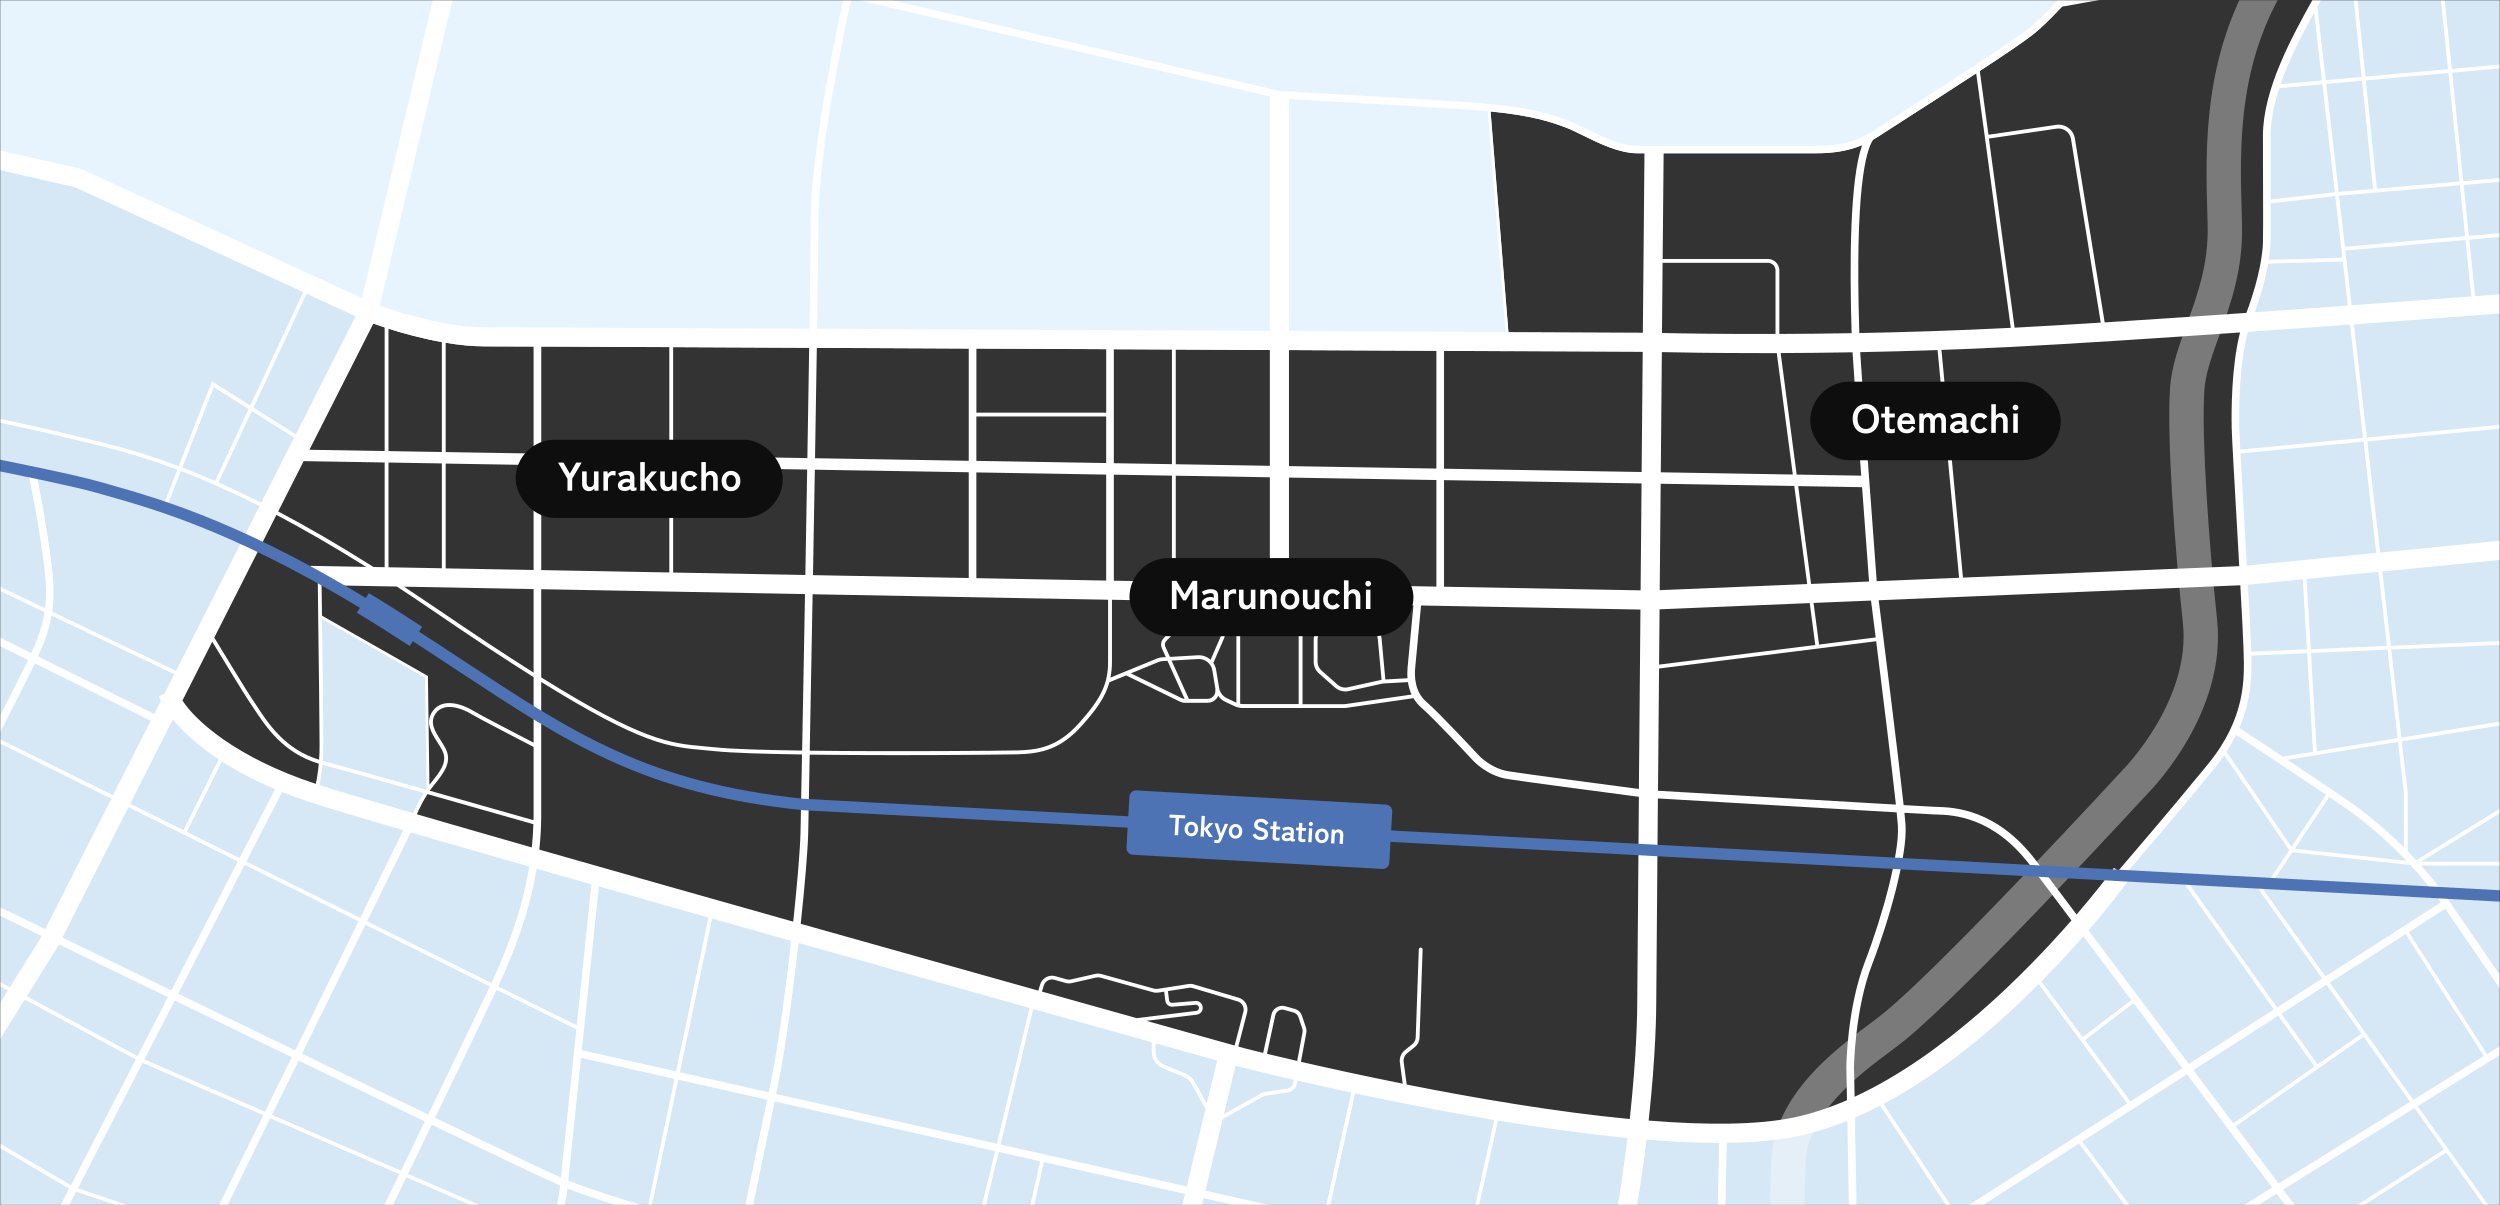 <svg width="1120" height="540" viewBox="0 0 1120 540" fill="none" xmlns="http://www.w3.org/2000/svg">
<rect x="0" y="0" width="1120" height="540" fill="#333333" stroke="none"/>
<mask id="mask0_2134_16684" style="mask-type:alpha" maskUnits="userSpaceOnUse" x="0" y="0" width="1120" height="540">
<path d="M0 0H1120V540H0V0Z" fill="#D9D9D9"/>
</mask>
<g mask="url(#mask0_2134_16684)">
<path d="M-75.983 -129V664.88H1123.98V-129H-75.983ZM1042.32 -8.099C1033.24 9.011 1015.52 36.86 1015.52 60.769C1015.52 84.679 1015.72 102.012 1015.52 108.811C1015.31 115.611 1013.05 127.788 1007.26 142.637C1001.49 157.487 1001.28 181.619 1001.49 191.09C1001.69 200.579 1006.51 278.662 1006.78 289.966C1007.06 301.27 1008.97 320.795 990.562 343.351C972.133 365.891 947.984 394.733 947.984 394.733C947.984 394.733 878.105 489.617 804.149 504.878C734.236 519.299 556.695 473.826 556.695 473.826C556.695 473.826 295.591 400.984 184.299 368.528C184.299 368.528 187.364 360.119 191.783 353.816L191.081 303.222L143.416 276.076C143.673 295.601 144.05 324.974 144.05 333.811C144.05 347.427 141.224 355.597 141.224 355.597C88.986 338.693 76.877 313.927 76.877 313.927L165.15 139.606C165.15 139.606 193.753 150.876 217.251 150.876C235.441 150.876 539.072 152.366 675.456 153.034L666.978 48.147C685.509 49.859 694.775 52.737 702.26 55.614C710.309 58.714 722.675 66.952 733.602 66.952H813.621C825.575 66.952 833.42 64.486 840.836 59.536C848.252 54.587 898.366 23.038 909.91 13.961C921.454 4.883 958.568 -35.742 960.024 -63.78C960.521 -73.525 960.675 -85.411 960.658 -96.767C960.658 -96.767 986.623 -99.661 1022.5 -108.105C1024.56 -108.584 1026.58 -109.098 1028.53 -109.629C1034.7 -86.627 1043.43 -54.188 1044.36 -51.294C1045.8 -46.755 1051.36 -25.209 1042.3 -8.099H1042.32Z" fill="#D6E7F5"/>
<path opacity="0.35" d="M1031.33 -17.211L1010.43 -13.511C986.863 25.641 988.027 66.353 988.901 96.548L989.021 100.813C989.5 118.145 984.534 131.864 979.721 145.138C976.124 155.089 972.716 164.492 972.133 174.374C970.815 196.811 974.103 243.208 977.939 279.227C981.622 313.704 951.529 344.344 951.238 344.653L951.016 344.892C950.228 345.749 871.117 431.642 843.919 453.839C842.241 455.209 840.066 456.836 837.548 458.72C821.551 470.692 794.764 490.731 793.548 520.121C792.246 551.977 791.887 603.051 791.887 625.607C791.887 638.812 793.291 652.617 795.089 664.88H810.692C808.808 652.651 807.284 638.71 807.284 625.607C807.284 603.154 807.627 552.354 808.928 520.755C809.836 498.695 832.941 481.396 846.762 471.069C849.417 469.082 851.712 467.352 853.647 465.776C881.445 443.083 957.712 360.324 962.234 355.426C964.906 352.72 997.636 318.636 993.251 277.583C989.603 243.328 986.246 196.708 987.514 175.265C987.959 167.626 990.853 159.627 994.21 150.379C999.263 136.437 1004.98 120.646 1004.42 100.384L1004.3 96.085C1003.37 64.589 1002.24 25.384 1027.54 -11.696L1031.31 -17.228L1031.33 -17.211Z" fill="white"/>
<path d="M962.371 -98.702C962.336 -110.571 962.131 -121.704 961.959 -129H224.565L204.766 -45.642L-60.243 -107.728L-63.583 -108.516L-64.457 -105.21L-75.966 -61.553H-75.983V59.022L33.442 83.754L135.829 130.837L137.387 131.556L159.327 141.644L167.257 144.95C168.627 145.446 170.34 146.029 172.344 146.679L174.057 147.228C180.342 149.231 188.872 151.612 197.966 153.239L199.679 153.53C205.502 154.507 211.514 155.14 217.269 155.14C219.701 155.14 227.357 155.175 239.072 155.209H242.497C256.901 155.277 666.858 157.247 675.781 157.281V148.718L667.783 49.911C686.075 51.675 694.861 54.569 701.66 57.173C703.887 58.029 706.541 59.331 709.35 60.718C716.51 64.246 725.416 68.631 733.62 68.631H813.638C821.756 68.631 828.299 67.483 834.259 64.966C835.321 64.863 837.702 63.647 839.175 62.533C840.048 62.02 840.921 61.506 841.795 60.924C843.662 59.673 848.355 56.676 854.281 52.874C863.05 47.256 874.696 39.789 885.332 32.818L886.925 31.773C897.441 24.871 906.759 18.585 910.989 15.262C913.935 12.95 918.525 8.6 923.766 2.931L927.5 -1.214C942.537 -18.324 960.744 -44.066 961.754 -63.745C962.234 -73.045 962.388 -84.367 962.388 -95.311C962.388 -96.664 962.388 -97.4 962.388 -98.753L962.371 -98.702Z" fill="#E7F4FE"/>
<path d="M1123.98 131.522C1119.14 131.899 1114.08 132.275 1108.86 132.669L1106.26 107.373L1123.97 105.814V104.101L1106.07 105.677L1103.72 82.881L1123.95 81.134V79.421L1103.55 81.185L1098.57 32.578L1123.45 30.352C1123.62 31.824 1123.79 33.28 1123.97 34.702V5.329C1122 -11.49 1120.2 -26.802 1119.62 -31.718L1123.97 -32.488V-35.965L1119.07 -35.092C1116.64 -46.344 1102.52 -107.3 1097.5 -128.966H1093.99C1101.53 -96.424 1113.59 -44.272 1115.71 -34.492L1048.59 -22.589C1050.52 -36.821 1046.62 -49.872 1046.02 -51.773C1045.13 -54.565 1036.79 -85.548 1030.66 -108.413C1053.26 -114.784 1069.23 -123.947 1077.19 -128.949H1070.56C1061.88 -123.896 1048.02 -116.874 1029.75 -111.719C1027.8 -118.998 1026.14 -125.164 1025.12 -128.949H1021.58C1022.57 -125.249 1024.34 -118.655 1026.44 -110.811C1025.02 -110.434 1023.6 -110.074 1022.13 -109.715C992.206 -102.658 968.982 -99.473 962.388 -98.633C962.353 -110.503 962.148 -121.635 961.977 -128.931H958.551C958.894 -114.339 959.373 -84.195 958.328 -63.78C956.924 -36.359 920.306 3.719 908.865 12.71C900.302 19.442 870.329 38.641 852.431 50.116C846.488 53.936 841.778 56.933 839.894 58.2C832.289 63.27 824.685 65.342 813.621 65.342H733.602C726.203 65.342 718.051 61.335 710.84 57.789C707.963 56.368 705.24 55.032 702.859 54.124C695.22 51.178 685.184 47.907 662.781 46.177C642.04 44.584 576.991 41.022 573.395 40.816L213.072 -43.604L233.368 -129H224.565L204.766 -45.642L-60.243 -107.728L-54.626 -129H-58.171L-63.566 -108.516L-75.966 -111.427V-107.916L-64.44 -105.21L-75.983 -61.467V-48.04L-61.117 -104.422L203.961 -42.319L162.188 133.543L36.2 75.602L-75.983 50.253V59.04L33.442 83.771L135.829 130.854L112.108 181.67L94.963 170.863L80.063 208.817C61.685 201.898 47.606 198.558 35.96 195.817C33.442 195.218 31.027 194.653 28.698 194.07C4.206 188.007 -58.222 175.71 -75.983 172.233V173.98C-57.794 177.543 3.984 189.703 28.287 195.732C30.616 196.314 33.031 196.879 35.566 197.479C47.161 200.219 61.154 203.525 79.446 210.41L73.143 226.475L74.736 227.109L81.039 211.026C91.332 214.966 102.945 220.035 116.235 226.749L78.881 300.533L23.389 274.02C24.194 268.351 24.245 262.151 23.337 254.649C20.614 232.144 16.075 211.386 16.024 211.18L12.684 211.917C12.736 212.122 17.24 232.727 19.946 255.06C20.768 261.791 20.802 267.358 20.186 272.479L-30.117 248.432L-7.629 206.162L-10.66 204.552L-33.217 246.959L-75.983 226.509V228.41L-34.056 248.449L-42.602 264.515L-75.983 247.987V251.806L-44.212 267.546L-61.751 300.516L-75.983 293.46V295.378L-62.556 302.04L-75.983 327.269V334.565L-59.49 303.565L-5.025 330.591C-13.041 346.246 -24.037 367.62 -35.221 389.338C-52.605 380.877 -66.769 373.992 -75.983 369.504V373.324C-66.786 377.794 -53.239 384.388 -36.796 392.386C-40.547 399.665 -44.298 406.944 -47.946 414.035L-75.966 398.912V400.864L-48.717 415.559C-59.558 436.575 -69.458 455.757 -75.675 467.832L-75.949 467.66V475.83C-75.23 474.443 -74.408 472.85 -73.5 471.086L-29.552 496.914L-44.88 521.525C-58.702 515.308 -69.646 510.358 -75.949 507.532V511.283C-69.561 514.161 -59.353 518.768 -46.713 524.454L-75.983 571.383V587.585L-38.852 528C-21.759 535.69 -1.275 544.887 19.775 554.307L-37.224 664.88H-33.371L13.54 573.849L69.529 598.084L36.697 664.88H40.516L72.681 599.454L131.016 624.7C122.144 642.974 115.088 657.481 111.491 664.88H115.293C119.078 657.104 125.809 643.231 134.15 626.053L220.334 663.356C220.214 663.87 220.095 664.366 219.975 664.88H223.503C223.503 664.88 223.52 664.777 223.537 664.743L223.88 664.88H228.196L223.948 663.047C225.661 655.82 227.682 647.29 229.857 638.127C241.452 641.416 253.989 644.721 267.605 648.027L264.06 664.88H265.807L269.267 648.438C282.506 651.641 296.208 654.758 309.293 657.635C308.728 660.359 308.214 662.791 307.769 664.897H311.263C311.674 662.962 312.119 660.787 312.633 658.372C323.543 660.752 333.956 662.962 343.239 664.897H360.281C347.846 662.38 331.25 658.937 313.335 655.032C315.253 645.903 317.72 634.171 320.46 621.069L415.225 642.426L409.796 664.897H411.56L416.886 642.803L437.593 647.462L433.705 664.897H435.452L439.254 647.839L500.296 661.592L499.491 664.897H508.294L508.637 663.476L514.939 664.897H522.715L509.031 661.814L524.496 597.707C542.531 601.612 560.755 605.551 578.635 609.439L566.27 664.914H568.017L580.297 609.816C627.362 620.024 671.996 629.701 704.675 636.843C702.054 648.918 699.999 658.406 698.594 664.914H707.364C708.751 658.492 710.669 649.671 713.05 638.658C733.02 643.026 747.51 646.211 753.812 647.65C758.317 648.678 762.839 649.517 767.36 650.168L767.069 664.897H770.494L770.786 650.613C777.671 651.47 784.539 651.915 791.304 651.915C804.68 651.915 817.697 650.236 829.874 646.948C830.251 654.638 830.971 660.53 831.724 664.88H835.218C834.43 660.461 833.642 654.313 833.266 645.989C835.167 645.424 837.051 644.79 838.918 644.139L852.808 664.88H854.863L840.579 643.557C845.734 641.673 850.684 639.463 855.411 636.946L912.599 601.424L926.626 622.559L860.446 664.88H863.632L927.585 623.997L948.994 656.265L935.515 664.88H938.701L949.953 657.687L954.732 664.88H956.787L951.409 656.762L974.873 641.758L991.641 664.88H993.765L976.312 640.851L1010.57 618.945L1044.41 664.503L1043.86 664.88H1049.87L1094.46 634L1117.65 664.88H1121.93L1097.26 632.047L1123.97 613.55V609.388L1095.21 629.324L1062.5 585.752L1119.41 549.357L1123.97 555.763V552.817L1120.85 548.449L1123.97 546.463V544.424L1119.86 547.062L1083.13 495.561L1123.97 470.195V466.17L1114.19 472.25L1079.13 417.598C1087.26 412.374 1092.97 408.726 1095.45 407.133C1106.36 422.924 1118.31 440.531 1123.97 448.889V442.775C1117.49 433.218 1106.92 417.683 1097.33 403.81C1093.31 397.987 1089.03 392.66 1084.69 387.779H1123.98V386.066H1084.62L1123.98 361.814V359.793L1082.5 385.347C1081.22 383.96 1079.93 382.59 1078.65 381.288V354.963L1076.01 332.133L1123.98 324.391V322.661L1075.82 330.437L1071.28 291.01L1123.98 288.732V287.02L1071.09 289.315L1067.27 256.054L1124 250.453V241.855L1066.3 247.559L1060.56 197.736L1123.98 191.638V189.926L1060.36 196.04L1054.53 145.344C1079.57 143.511 1103.55 141.713 1123.98 140.154V131.573V131.522ZM1104.37 105.814L1050.52 110.558L1047.89 87.693L1102.03 83.018L1104.37 105.831V105.814ZM1040.44 37.75L1046 86.135H1045.81L1017.3 89.372C1017.3 87.984 1017.3 86.563 1017.3 85.073C1017.28 78.085 1017.25 69.933 1017.25 60.804C1017.25 53.936 1018.79 46.708 1021.15 39.497L1040.47 37.768L1040.44 37.75ZM1021.7 37.699C1025.6 26.412 1031.46 15.245 1036.74 5.637L1040.23 36.055L1021.68 37.716L1021.7 37.699ZM1042.15 37.596L1058.18 36.158L1063.15 84.645L1047.72 85.981L1042.15 37.596ZM1017.3 91.085L1045.97 87.847H1046.19L1049.38 115.457L1016.44 116.364C1017.02 112.665 1017.18 110.13 1017.21 108.88C1017.31 105.437 1017.31 99.323 1017.28 91.067L1017.3 91.085ZM1049.57 117.169L1051.83 136.9C1038.07 137.91 1024.03 138.904 1010.12 139.897C1013.44 130.803 1015.21 123.438 1016.15 118.094L1049.57 117.169ZM1101.87 81.305L1064.86 84.508L1059.89 36.021L1096.9 32.715L1101.89 81.305H1101.87ZM1116.24 -31.135C1117.11 -23.702 1120.49 5.055 1123.26 28.639L1098.41 30.865L1092.49 -26.905L1116.24 -31.118V-31.135ZM1090.79 -26.631L1096.7 31.002L1059.69 34.308L1054.1 -20.122L1090.77 -26.631H1090.79ZM1047.97 -19.026L1052.43 -19.814L1057.99 34.462L1041.94 35.901L1038.16 3.051C1038.54 2.383 1038.89 1.715 1039.25 1.064C1040.9 -1.916 1042.46 -4.725 1043.81 -7.277C1045.83 -11.079 1047.13 -15.07 1047.96 -19.026H1047.97ZM961.737 -63.677C962.216 -72.977 962.37 -84.298 962.37 -95.242C968.434 -95.996 992.155 -99.199 1022.9 -106.443C1024.41 -106.803 1025.86 -107.18 1027.32 -107.557C1033.47 -84.658 1041.81 -53.657 1042.73 -50.78C1042.97 -50.026 1047.22 -36.342 1044.99 -21.989L927.482 -1.145C942.52 -18.256 960.726 -43.998 961.737 -63.677ZM910.989 15.314C913.935 13.002 918.525 8.651 923.766 2.982L1044.31 -18.392C1043.55 -15.173 1042.42 -11.953 1040.81 -8.904C1039.46 -6.369 1037.94 -3.595 1036.29 -0.614C1026.8 16.513 1013.8 39.977 1013.8 60.786C1013.8 69.915 1013.84 78.085 1013.85 85.073C1013.89 96.411 1013.92 104.615 1013.8 108.794C1013.72 111.826 1012.88 122.821 1006.39 140.171C984.242 141.73 962.507 143.203 942.897 144.436L929.538 61.985C928.904 58.08 925.204 55.357 921.282 55.922L890.83 60.376L886.942 31.842C897.458 24.939 906.776 18.654 911.006 15.331L910.989 15.314ZM999.776 191.142C999.879 195.8 1001.06 216.439 1002.31 238.276C1002.6 243.431 1002.89 248.621 1003.18 253.639L879.406 258.76L869.764 156.767C879.783 156.408 890.111 155.98 900.61 155.449C927.191 154.096 964.563 151.663 1003.53 148.94C999.605 164.44 999.656 184.633 999.793 191.159L999.776 191.142ZM1008.6 293.699L1033.6 292.62L1036.22 336.809L1022.74 338.984C1013.96 333.143 1006.16 327.988 1003.24 326.053C1008.84 313.019 1008.85 301.715 1008.61 293.699H1008.6ZM1007.07 261.963L1031.65 259.531L1033.5 290.908L1008.55 291.987C1008.53 291.284 1008.49 290.599 1008.49 289.949C1008.41 286.215 1007.83 275.288 1007.07 261.963ZM1042.1 356.077L1026.58 379.387L997.481 336.791C999.143 334.222 1000.56 331.687 1001.78 329.204C1007.67 333.109 1028.43 346.828 1042.1 356.077ZM989.226 342.289C972.904 362.277 953.019 385.433 948.96 390.16L947.059 388.755L944.524 392.198C944.336 392.455 939.163 399.408 930.308 409.702L912.393 385.861C894.701 362.294 875.159 361.711 867.811 361.489C867.366 361.489 866.972 361.472 866.629 361.455C865.516 361.403 860.412 361.112 852.825 360.684C850.376 338.093 843.73 285.341 841.658 268.916L1003.66 262.202C1004.4 275.459 1004.98 286.335 1005.07 290.034C1005.09 290.753 1005.1 291.507 1005.14 292.295C1005.51 303.993 1006.08 321.668 989.226 342.272V342.289ZM972.219 564.412L1019.93 534.765L1034.22 553.776L986.828 584.074L972.219 564.395V564.412ZM985.389 585.016L951.529 606.665L936.834 586.403L970.78 565.32L985.407 585.016H985.389ZM1001.56 504.587L1058.92 464.492L1079.69 493.625L1020.79 530.209L1001.56 504.587ZM1038.28 476.823L1022.09 454.113C1029.15 449.591 1035.91 445.258 1042.29 441.165L1057.92 463.087L1038.28 476.823ZM1036.87 477.817L1000.53 503.234L982.649 479.427C995.803 470.983 1008.63 462.762 1020.65 455.055L1036.89 477.817H1036.87ZM1017.88 532.024L970.181 561.654L932.843 511.369C948.395 501.401 964.289 491.21 979.772 481.276L1017.9 532.024H1017.88ZM876.306 543.568L843.799 494.567C870.363 480.489 894.598 459.679 913.318 440.908L953.019 494.362C926.198 511.557 899.359 528.77 876.306 543.568ZM954.458 493.42L934.076 465.982L955.828 449.403L977.699 478.519C970.026 483.434 962.251 488.436 954.458 493.42ZM933.066 464.612L914.551 439.674C921.711 432.43 928.048 425.527 933.34 419.464L954.8 448.05L933.066 464.629V464.612ZM834.208 218.237C835.544 236.409 836.794 253.108 837.342 260.524L811.36 261.603L805.588 217.774L834.208 218.254V218.237ZM804.903 212.602L797.727 158.172C807.558 158.138 818.382 158.035 829.943 157.829C830.594 168.5 832.238 191.296 833.831 213.099L804.903 212.619V212.602ZM838.215 269.053C838.695 272.821 839.431 278.61 840.305 285.581L814.939 288.767L812.473 270.115L838.215 269.053ZM833.368 157.761C844.364 157.555 855.976 157.247 868.034 156.836L877.676 258.845L840.767 260.37C839.551 244.065 834.653 178.331 833.368 157.761ZM902.545 146.782L891.018 62.071L921.488 57.618C924.485 57.19 927.328 59.262 927.808 62.26L941.133 144.539C926.883 145.429 913.798 146.2 902.528 146.799L902.545 146.782ZM841.795 60.975C843.662 59.725 848.355 56.727 854.281 52.925C863.05 47.307 874.696 39.84 885.332 32.869L900.832 146.868C900.61 146.868 900.37 146.885 900.147 146.902C876.392 148.118 853.561 148.82 832.974 149.214C830.953 84.987 835.903 67.346 839.174 62.585C840.048 62.071 840.921 61.557 841.795 60.975ZM745.3 68.682H813.621C821.739 68.682 828.282 67.535 834.242 65.017C828.744 80.397 828.556 118.094 829.532 149.266C817.903 149.471 807.01 149.574 797.144 149.608V121.143C797.144 118.317 794.849 116.022 792.023 116.022H744.872C745.095 91.376 745.249 73.975 745.3 68.682ZM744.855 117.734H792.023C793.907 117.734 795.432 119.259 795.432 121.143V149.608C770.357 149.694 752.014 149.351 744.564 149.18C744.667 137.842 744.752 127.257 744.838 117.734H744.855ZM744.512 157.744C751.278 157.898 766.829 158.189 788.17 158.189C790.687 158.189 793.325 158.189 795.997 158.189L803.173 212.585L744.033 211.592C744.204 192.735 744.358 174.511 744.512 157.744ZM743.982 216.73L803.841 217.723L809.63 261.654L743.553 264.395C743.69 248.415 743.827 232.384 743.982 216.73ZM743.485 272.975L810.76 270.184L813.244 288.972L743.262 297.759C743.331 289.572 743.399 281.282 743.485 272.975ZM743.262 299.488L840.528 287.277C843.354 309.867 847.515 343.42 849.365 360.461C819.17 358.731 758.951 355.203 742.783 354.261C742.937 337.117 743.091 318.585 743.262 299.471V299.488ZM701.643 57.224C703.87 58.08 706.524 59.382 709.333 60.769C716.492 64.298 725.398 68.682 733.602 68.682H736.72C736.651 76.252 736.377 107.475 736 149.06C726.786 149.009 705.171 148.906 675.747 148.769L667.748 49.962C686.04 51.726 694.826 54.621 701.626 57.224H701.643ZM57.54 361.609L106.541 385.929L76.757 443.699C60.212 435.667 43.736 427.668 27.962 420.012L57.54 361.609ZM50.638 356.265L-1.189 330.557C3.744 320.932 7.46 313.635 9.259 310.039L10.817 306.922C12.564 303.428 14.174 300.225 15.613 297.193L67.525 322.901L50.638 356.265ZM177.825 262.785C182.98 266.159 188.306 269.721 193.821 273.489C211.754 285.752 226.603 295.532 239.054 303.359V332.732C232.837 329.512 214.7 320.11 211.788 318.311C207.215 315.502 198.309 312.385 193.873 318.534C190.242 323.586 193.256 328.313 195.928 332.492C196.716 333.726 197.47 334.89 198.069 336.072C200.604 341.022 197.726 345.098 192.674 351.213C192.571 351.332 192.486 351.452 192.383 351.572L191.698 302.845L144.255 275.819C144.187 270.167 144.118 265.371 144.067 262.151L177.807 262.768L177.825 262.785ZM167.343 254.016C151.517 244.013 137.336 235.844 124.628 229.13L136.034 206.59L172.327 207.19V254.101L167.343 254.016ZM299.856 209.331V256.465L242.48 255.403V208.372L299.856 209.331ZM242.48 203.233V155.26C256.884 155.329 276.563 155.414 299.856 155.517V204.175L242.48 203.216V203.233ZM360.64 266.159C360.161 292.466 359.716 317.181 359.356 336.26C342.297 336.021 327.722 335.575 320.58 334.822C318.799 334.633 317.103 334.479 315.442 334.342C300.079 332.972 288.021 331.893 242.463 303.479V263.967L360.623 266.142L360.64 266.159ZM361.617 210.358C361.343 225.978 361.069 241.975 360.795 257.595L301.569 256.499V209.365L361.634 210.358H361.617ZM301.569 204.227V155.534C319.98 155.62 340.567 155.723 362.507 155.825C362.267 170.897 361.993 187.75 361.702 205.237L301.552 204.227H301.569ZM315.288 336.055C316.932 336.209 318.627 336.346 320.391 336.534C327.688 337.305 342.297 337.751 359.304 338.007C358.962 356.248 358.705 369.093 358.637 372.759C358.465 380.603 357.181 395.829 355.365 412.905C315.99 401.789 276.238 390.519 241.606 380.62C242.137 375.67 242.463 370.601 242.463 365.377V305.5C287.644 333.589 299.805 334.685 315.288 336.055ZM319.056 411.517C330.788 414.84 342.64 418.18 354.44 421.52C351.923 443.836 348.686 467.677 345.911 481.756C345.534 483.64 345.02 486.226 344.387 489.343C329.572 486.004 316.161 482.989 304.6 480.369L319.073 411.517H319.056ZM302.905 479.992C280.673 474.974 265.533 471.565 260.669 470.469C263.906 439.349 267.297 406.807 268.291 397.113C284.133 401.618 300.644 406.311 317.377 411.055L302.887 479.992H302.905ZM349.251 482.407C352.008 468.397 355.228 444.727 357.763 422.462C394.244 432.755 430.211 442.86 461.263 451.578L446.602 512.38C410.566 504.261 376.603 496.605 347.709 490.097C348.36 486.928 348.874 484.325 349.251 482.407ZM264.951 396.171C264.163 403.793 261.337 430.991 258.374 459.354L223.195 441.901C223.4 441.473 223.589 441.062 223.743 440.736C229.634 427.925 236.948 410.062 240.425 389.183C248.354 391.444 256.558 393.791 264.951 396.189V396.171ZM64.682 474.631L78.281 448.238C95.974 456.819 113.7 465.4 130.708 473.638L118.702 498.061L64.682 474.614V474.631ZM117.948 499.603L92.343 551.686L34.932 532.333L63.877 476.155L117.931 499.603H117.948ZM144.272 277.309L190.413 303.599L191.115 353.251C190.995 353.422 190.876 353.576 190.756 353.747C171.351 348.249 152.048 342.82 144.632 340.868C144.786 338.71 144.889 336.363 144.889 333.811C144.889 325.213 144.529 296.834 144.272 277.309ZM191.509 355.751C212.439 361.677 233.197 367.603 238.952 369.247C238.849 372.776 238.609 376.235 238.249 379.644C219.118 374.163 201.614 369.128 186.748 364.794C187.878 362.225 189.54 358.834 191.509 355.751ZM199.593 335.284C198.96 334.034 198.155 332.784 197.384 331.568C194.781 327.491 192.314 323.638 195.277 319.527C198.977 314.389 207.129 317.438 210.897 319.75C214.032 321.685 233.694 331.859 239.054 334.633V365.342C239.054 366.045 239.02 366.747 239.003 367.449C232.769 365.668 212.798 359.965 192.52 354.227C192.999 353.542 193.479 352.891 193.993 352.274C199.319 345.817 202.608 341.142 199.593 335.267V335.284ZM237.119 388.224C233.728 408.88 226.483 426.606 220.643 439.298C220.506 439.606 220.334 439.966 220.146 440.377L164.465 412.751L184.042 372.913C199.319 377.366 217.371 382.572 237.119 388.224ZM219.427 441.918C215.282 450.722 204.783 472.507 191.818 499.311C174.982 491.21 155.696 481.91 135.315 472.045L163.712 414.275L219.427 441.918ZM132.215 470.555C115.225 462.334 97.515 453.753 79.84 445.189L109.607 387.437L160.629 412.751L132.215 470.555ZM133.791 475.128C154.189 484.993 173.474 494.293 190.31 502.411C186.885 509.502 183.288 516.918 179.623 524.506L121.853 499.431L133.808 475.128H133.791ZM193.41 503.884C223.828 518.511 245.734 528.941 250.821 531.082C250.838 531.082 250.872 531.1 250.906 531.117C250.667 533.377 250.512 534.765 250.478 535.073C250.375 535.878 248.783 542.78 246.316 553.433L182.792 525.876C186.457 518.323 190.019 510.958 193.428 503.902L193.41 503.884ZM194.9 500.802C207.831 474.066 218.313 452.314 222.492 443.443L258.203 461.152C255.445 487.631 252.619 514.743 251.283 527.537C244.929 524.745 223.777 514.675 194.918 500.784L194.9 500.802ZM239.054 203.182L199.662 202.531V153.582C205.485 154.558 211.497 155.192 217.251 155.192C219.684 155.192 227.339 155.226 239.054 155.26V203.182ZM239.054 208.32V255.352L199.662 254.632V207.687L239.054 208.337V208.32ZM239.054 263.915V301.338C226.826 293.631 212.285 284.023 194.781 272.068C190.053 268.848 185.481 265.782 181.01 262.836L239.037 263.915H239.054ZM197.949 202.497L174.04 202.103V147.262C180.325 149.266 188.855 151.646 197.949 153.273V202.497ZM197.949 207.635V254.581L174.04 254.136V207.224L197.949 207.618V207.635ZM144.495 342.598C152.048 344.601 170.82 349.877 189.779 355.255C187.81 358.406 186.183 361.78 185.087 364.298C165.801 358.68 151.106 354.278 143.125 351.709C143.604 349.483 144.135 346.417 144.495 342.598ZM180.702 371.936L161.383 411.226L110.378 385.929L126.409 354.826C130.588 356.505 135.075 358.132 139.888 359.69C147.509 362.157 161.811 366.439 180.685 371.954L180.702 371.936ZM107.329 384.405L83.711 372.69L99.433 341.176C105.839 345.286 113.683 349.517 123.24 353.525L107.312 384.422L107.329 384.405ZM75.198 446.748L61.599 473.124L11.999 446.354L25.941 423.986L26.043 423.832L26.42 423.078C42.194 430.734 58.654 438.733 75.198 446.748ZM60.812 474.648L31.781 530.98L-21.279 499.791L11.108 447.81L60.829 474.648H60.812ZM34.145 533.857L91.572 553.228L79.754 577.274C62.353 569.567 43.239 561.055 24.451 552.646L34.127 533.857H34.145ZM94.861 554.341L155.285 574.723C150.404 584.776 145.643 594.607 141.121 603.924C130.348 599.523 108.682 590.068 82.906 578.662L94.861 554.341ZM95.614 552.783L121.082 500.956L178.869 526.03C171.402 541.427 163.609 557.527 156.022 573.147L95.614 552.765V552.783ZM182.021 527.4L245.905 555.112C243.165 566.861 239.431 582.738 235.372 599.917L159.31 574.26C166.846 558.709 174.605 542.712 182.038 527.4H182.021ZM253.869 535.484C253.904 535.21 254.006 534.165 254.195 532.453C263.169 535.947 276.426 540.16 289.443 544.048L275.758 609.217L238.678 600.859C246.505 567.718 253.681 537.128 253.869 535.484ZM254.572 528.924C255.685 518.425 257.929 496.811 260.309 473.912C265.567 475.094 280.519 478.468 302.202 483.349L290.162 540.691C276.871 536.717 263.375 532.418 254.572 528.924ZM303.881 483.726C315.459 486.329 328.869 489.361 343.684 492.7C340.876 506.436 336.32 528.411 331.319 552.371C327.294 551.292 309.944 546.6 291.789 541.187L303.864 483.726H303.881ZM347.024 493.454C375.884 499.962 409.813 507.601 445.797 515.719L431.718 574.106C382.323 563.436 344.455 555.249 334.676 553.142C339.677 529.198 344.233 507.224 347.041 493.471L347.024 493.454ZM447.458 516.079C453.573 517.449 459.756 518.854 465.973 520.258L452.939 578.679C446.259 577.24 439.717 575.819 433.38 574.448L447.458 516.079ZM448.263 512.756L462.907 452.04C483.151 457.709 501.238 462.779 515.95 466.907V471.017C515.95 474.323 517.92 477.303 520.985 478.57L530.594 482.595C531.93 483.16 533.06 484.171 533.762 485.438L540.048 496.828L531.673 531.528C503.601 525.208 475.358 518.836 448.263 512.739V512.756ZM579.577 483.743L579.321 485.13C579.064 486.483 577.985 487.511 576.632 487.716L566.629 489.224C566.03 489.309 565.482 489.515 564.951 489.789L548.303 499.123L553.544 477.406C554.76 477.748 555.462 477.937 555.616 477.988C555.822 478.039 564.899 480.352 579.577 483.743ZM567.588 472.096L571.322 454.849C571.511 453.976 572.041 453.239 572.795 452.777C573.566 452.314 574.456 452.195 575.313 452.434L579.509 453.599C580.537 453.89 581.359 454.661 581.701 455.671L583.431 460.861C583.602 461.375 583.637 461.923 583.534 462.471L581.136 475.299C575.775 474.066 571.202 472.987 567.554 472.096H567.588ZM553.116 468.397C546.265 466.479 532.323 462.591 513.552 457.333L536.126 454.575C537.667 454.387 538.832 453.068 538.832 451.509C538.832 450.653 538.472 449.814 537.839 449.231C537.205 448.649 536.348 448.358 535.492 448.427L525.199 449.283C524.445 449.351 523.811 448.82 523.726 448.084L523.229 444.008L532.666 442.535C533.231 442.449 533.814 442.483 534.345 442.655L554.418 448.615C556.404 449.214 557.552 451.252 557.038 453.256L553.099 468.397H553.116ZM545.289 475.094L540.647 494.379L535.269 484.633C534.379 483.023 532.957 481.739 531.262 481.037L521.653 477.012C519.238 476.001 517.68 473.655 517.68 471.034V467.403C529.343 470.658 538.763 473.295 545.306 475.128L545.289 475.094ZM525.353 450.996L535.646 450.139C536.04 450.105 536.4 450.242 536.691 450.499C536.982 450.756 537.136 451.115 537.136 451.509C537.136 452.212 536.622 452.794 535.92 452.88L509.253 456.134C496.802 452.657 482.466 448.632 466.795 444.23L467.617 441.507C468.216 439.52 470.34 438.373 472.344 438.938L477.345 440.36C478.236 440.616 479.195 440.651 480.103 440.428L491.115 437.928C491.732 437.791 492.383 437.808 492.999 437.979L516.584 444.539C517.354 444.761 518.142 444.796 518.93 444.676L521.568 444.265L522.047 448.272C522.253 449.934 523.691 451.133 525.37 450.978L525.353 450.996ZM547.755 501.401L565.79 491.296C566.133 491.107 566.492 490.971 566.886 490.919L576.888 489.412C578.961 489.104 580.622 487.511 580.999 485.438L581.239 484.12C588.227 485.73 596.396 487.545 605.405 489.48L592.954 545.349C575.655 541.444 557.894 537.454 540.031 533.429L547.755 501.401ZM607.101 489.84C620.991 492.803 636.817 495.989 653.447 498.969C658.894 499.945 664.22 500.87 669.427 501.743L656.513 559.651C637.039 555.266 616.195 550.573 594.649 545.726L607.101 489.84ZM671.105 502.035C692.48 505.58 711.817 508.166 729.098 509.81C726.871 528.102 723.497 549.734 718.393 573.575C700.77 569.619 680.371 565.028 658.157 560.027L671.088 502.035H671.105ZM630.188 485.815L628.835 475.727C628.647 474.271 629.229 472.799 630.377 471.874L633.751 469.15C635.104 468.071 635.909 466.444 635.96 464.732L637.33 425.408C637.33 424.928 636.971 424.534 636.508 424.517C636.063 424.551 635.635 424.877 635.618 425.339L634.247 464.663C634.213 465.896 633.631 467.044 632.672 467.815L629.298 470.538C627.688 471.839 626.866 473.912 627.14 475.967L628.407 485.473C610.698 481.944 594.941 478.468 582.815 475.693L585.212 462.796C585.366 461.974 585.315 461.135 585.041 460.33L583.311 455.14C582.797 453.582 581.53 452.383 579.954 451.955L575.758 450.79C574.439 450.43 573.069 450.619 571.887 451.321C570.723 452.023 569.918 453.154 569.627 454.49L565.91 471.702C560.909 470.486 558.031 469.767 557.826 469.698C557.655 469.647 556.593 469.356 554.76 468.842L558.699 453.685C559.453 450.773 557.792 447.827 554.914 446.971L534.841 441.01C534.053 440.771 533.214 440.719 532.409 440.856L518.656 443.014C518.108 443.1 517.56 443.066 517.029 442.929L493.445 436.369C492.571 436.129 491.629 436.095 490.739 436.3L479.726 438.801C479.109 438.938 478.441 438.921 477.825 438.75L472.824 437.328C469.929 436.489 466.863 438.167 465.99 441.045L465.151 443.802C433.363 434.879 396.299 424.466 358.722 413.864C360.589 396.428 361.908 380.843 362.079 372.861C362.165 369.179 362.405 356.351 362.747 338.076C375.147 338.23 388.626 338.299 401.386 338.299C428.122 338.299 451.74 338.042 455.799 337.939C467.12 337.631 475.495 335.421 484.796 325.008C491.167 317.866 495.175 312.334 497.007 305.654L504.509 302.588L528.59 314.32C529.309 314.663 530.097 314.851 530.902 314.851H540.956C542.377 314.851 543.696 314.303 544.706 313.293C545.169 312.83 545.511 312.3 545.768 311.717C546.556 312.865 547.618 313.807 548.92 314.423L553.287 316.461C553.647 316.633 554.024 316.735 554.4 316.838C554.469 316.872 554.537 316.89 554.606 316.907C555.257 317.078 555.925 317.198 556.627 317.198H602.134C602.511 317.198 602.888 317.164 603.247 317.112L633.237 312.779C634.11 314.269 635.241 315.691 636.697 316.958C642.606 322.062 659.75 340.559 659.921 340.731C660.178 341.005 666.207 347.513 675.216 348.969C682.289 350.116 721.271 355.255 734.219 356.967C733.791 407.03 733.482 444.796 733.482 449.574C733.482 452.862 733.328 471.994 730.126 501.332C697.036 498.164 660.846 491.964 630.223 485.884L630.188 485.815ZM433.996 211.574V258.948L364.22 257.664C364.494 242.044 364.785 226.047 365.042 210.427L433.996 211.574ZM365.128 205.289C365.419 187.785 365.693 170.932 365.933 155.842C387.616 155.945 410.549 156.048 433.996 156.168V206.436L365.128 205.289ZM496.425 268.659V296.354C496.425 306.305 493.41 312.728 483.494 323.826C473.697 334.822 464.774 335.952 455.731 336.192C449.993 336.346 401.129 336.791 362.764 336.312C363.124 317.215 363.586 292.518 364.049 266.227L496.408 268.677L496.425 268.659ZM495.568 186.603V207.447L437.405 206.471V186.586H495.568V186.603ZM437.422 184.89V156.168C456.656 156.254 476.181 156.356 495.586 156.442V184.873H437.422V184.89ZM495.568 212.602V260.096L437.405 259.017V211.643L495.568 212.619V212.602ZM525.027 213.082V260.627L498.994 260.147V212.653L525.027 213.082ZM498.994 207.515V156.476C507.712 156.51 516.395 156.562 525.027 156.596V207.943L498.994 207.515ZM553.904 269.721V314.8L549.622 312.796C547.806 311.94 546.522 310.244 546.179 308.257L544.809 300.054C544.621 298.923 544.176 297.896 543.576 296.988L548.406 285.906C548.629 285.376 548.749 284.827 548.749 284.262V278.559C548.749 277.411 548.269 276.315 547.43 275.527C546.59 274.74 545.46 274.346 544.313 274.431L533.266 275.202C532.255 275.271 531.296 275.716 530.594 276.435L521.345 285.889C520.146 287.123 519.821 288.921 520.54 290.497L522.287 294.384L520.814 294.47C519.958 294.521 519.101 294.71 518.313 295.035L497.487 303.565C497.932 301.338 498.155 298.975 498.155 296.354V268.694L553.904 269.721ZM568.89 213.818V261.432L526.74 260.661V213.116L568.89 213.818ZM526.74 207.978V156.613C541.041 156.682 555.154 156.75 568.89 156.819V208.68L526.74 207.978ZM530.731 313.07C530.251 313.053 529.754 312.933 529.326 312.728L506.616 301.664L518.947 296.611C519.564 296.354 520.232 296.2 520.9 296.166L523.023 296.046L530.714 313.07H530.731ZM522.081 289.794C521.67 288.87 521.859 287.825 522.561 287.105L531.81 277.651C532.221 277.223 532.786 276.966 533.385 276.932L544.432 276.161C545.118 276.11 545.751 276.35 546.265 276.812C546.762 277.274 547.036 277.908 547.036 278.593V284.297C547.036 284.622 546.967 284.965 546.83 285.273L542.343 295.6C540.836 294.23 538.815 293.442 536.64 293.562L524.137 294.299L522.116 289.829L522.081 289.794ZM524.873 295.943L536.725 295.241C539.877 295.07 542.617 297.245 543.131 300.345L544.484 308.497V309.508C544.501 310.467 544.141 311.358 543.473 312.043C542.805 312.728 541.898 313.104 540.939 313.104H532.615L524.856 295.96L524.873 295.943ZM630.548 303.856L620.631 304.404L618.936 286.009C618.679 282.978 616.521 280.494 613.541 279.843L603.932 277.72C602.768 277.463 601.535 277.514 600.387 277.874L593.382 280.049C590.488 280.957 588.535 283.611 588.535 286.643V296.508C588.535 298.495 589.391 300.379 590.881 301.698L598.075 308.035C599.342 309.148 600.986 309.765 602.648 309.765C603.145 309.765 603.641 309.713 604.138 309.611L619.073 306.305C619.347 306.236 619.621 306.202 619.912 306.185L630.754 305.586C631.028 307.401 631.524 309.302 632.363 311.152L602.973 315.4C602.682 315.451 602.391 315.468 602.1 315.468H583.534V270.304L633.203 271.228C632.432 279.518 630.805 296.817 630.599 299.043C630.479 300.362 630.411 302.04 630.565 303.89L630.548 303.856ZM618.936 304.558C618.936 304.558 618.782 304.592 618.713 304.609L603.778 307.915C602.151 308.275 600.456 307.829 599.222 306.733L592.029 300.396C590.916 299.403 590.265 297.981 590.265 296.491V286.626C590.265 284.348 591.738 282.344 593.913 281.659L600.918 279.484C601.415 279.33 601.946 279.244 602.459 279.244C602.836 279.244 603.213 279.278 603.573 279.364L613.181 281.488C615.425 281.984 617.052 283.851 617.24 286.129L618.936 304.524V304.558ZM675.73 345.526C667.937 344.276 662.473 338.418 662.422 338.35C661.72 337.579 644.969 319.527 638.906 314.303C633.836 309.919 633.648 303.034 633.991 299.334C634.196 297.073 635.857 279.432 636.628 271.263L734.921 273.078C734.681 301.098 734.442 328.69 734.219 353.456C721.031 351.726 682.7 346.657 675.73 345.526ZM646.922 262.87V215.103L735.418 216.576C735.281 232.298 735.144 248.415 734.99 264.48L646.922 262.853V262.87ZM646.922 209.982V157.196C690.956 157.418 723.994 157.572 735.932 157.641C735.778 174.408 735.623 192.615 735.452 211.455L646.922 209.982ZM577.454 44.379C592.834 45.235 644.507 48.112 662.542 49.5C663.895 49.602 665.196 49.722 666.464 49.825L674.462 148.752C647.418 148.615 613.935 148.461 577.454 148.272V44.361V44.379ZM577.454 156.853C601.038 156.973 623.355 157.076 643.496 157.178V209.913L577.454 208.817V156.853ZM577.454 213.955L643.496 215.051V262.802L577.454 261.586V213.955ZM581.804 270.235V315.417H556.576C556.25 315.417 555.925 315.365 555.599 315.314V269.756L581.787 270.235H581.804ZM568.89 43.197V148.255C503.379 147.93 429.32 147.57 366.053 147.279C366.395 124.654 366.601 107.013 366.601 98.946C366.601 67.552 379.086 9.782 381.416 -0.717L568.89 43.214V43.197ZM212.302 -40.35L378.076 -1.505C375.747 8.977 363.175 67.158 363.175 98.946C363.175 107.03 362.953 124.654 362.627 147.262C285.418 146.902 225.01 146.628 217.234 146.628C199.508 146.628 178.356 139.829 170.169 136.934L212.285 -40.35H212.302ZM167.24 144.967C168.61 145.463 170.323 146.046 172.327 146.697V202.069L138.62 201.504L167.257 144.967H167.24ZM137.387 131.573L159.327 141.661L132.54 194.55L113.563 182.595L137.37 131.573H137.387ZM81.672 209.434L95.802 173.432L111.388 183.246L96.35 215.462C91.178 213.201 86.297 211.198 81.672 209.434ZM97.909 216.13L112.827 184.154L131.752 196.074L117.006 225.208C110.224 221.782 103.869 218.768 97.909 216.13ZM123.84 230.671C135.88 237.025 149.205 244.681 164.037 253.964L138.946 253.502L142.354 258.708C142.406 262.014 142.474 270.424 142.543 276.281V276.315C142.799 295.857 143.176 325.059 143.176 333.794C143.176 336.141 143.091 338.333 142.954 340.354C127.796 335.747 120.277 324.306 114.745 315.845C113.94 314.629 113.187 313.464 112.45 312.385C110.789 309.953 100.649 293.323 95.991 285.65L123.84 230.637V230.671ZM95.083 287.482C99.964 295.498 109.401 310.981 111.046 313.379C111.782 314.44 112.536 315.588 113.324 316.804C119.044 325.539 126.837 337.408 142.817 342.118C142.474 345.903 141.96 348.969 141.481 351.178C105.291 339.258 87.29 322.507 81.741 313.824L95.083 287.482ZM97.995 340.234L82.186 371.919L58.328 360.084L77.459 322.285C81.176 326.84 87.564 333.332 97.995 340.217V340.234ZM23.115 275.767L78.093 302.04L73.691 310.724L71.139 311.974L72.081 313.909L69.067 319.853L17.052 294.093C19.912 287.79 22.001 282.053 23.098 275.784L23.115 275.767ZM-30.956 249.922L19.895 274.226C18.918 280.494 16.897 286.163 14.003 292.569L-39.537 266.039L-30.956 249.922ZM-58.685 302.04L-41.147 269.07L12.564 295.669C11.126 298.683 9.533 301.869 7.769 305.38L6.21 308.497C4.412 312.094 0.695 319.39 -4.238 329.033L-58.668 302.023L-58.685 302.04ZM-1.96 332.081L49.867 357.789L20.254 416.262C1.192 406.996 -16.672 398.329 -32.155 390.793C-20.971 369.076 -9.992 347.719 -1.977 332.081H-1.96ZM-33.714 393.859C-18.23 401.395 -0.367 410.079 18.713 419.345L18.559 419.636L4.446 442.295L-44.932 415.645C-41.249 408.503 -37.481 401.19 -33.714 393.859ZM-72.746 469.544C-66.529 457.487 -56.595 438.253 -45.72 417.152L3.538 443.734L-28.678 495.441L-72.746 469.527V469.544ZM-37.036 525.054L-22.204 501.247L30.976 532.504L21.316 551.241C0.387 541.873 -19.995 532.727 -37.053 525.054H-37.036ZM70.3 596.543L14.328 572.325L22.892 555.694C41.698 564.104 60.829 572.633 78.247 580.34L70.283 596.543H70.3ZM131.77 623.141L73.434 597.896L81.381 581.728C107.072 593.083 128.704 602.537 139.597 606.99C136.873 612.608 134.253 618.003 131.752 623.141H131.77ZM220.745 661.66L134.921 624.511C137.422 619.356 140.059 613.944 142.799 608.292C164.722 617.095 191.235 627.012 226.569 637.185C224.565 645.612 222.612 653.867 220.763 661.66H220.745ZM227.339 633.828C192.349 623.758 166.058 613.927 144.29 605.192C148.845 595.823 153.641 585.924 158.557 575.819L234.978 601.595C232.495 612.111 229.891 623.073 227.339 633.846V633.828ZM268.308 644.67C254.726 641.364 242.206 638.059 230.645 634.788C233.094 624.426 235.715 613.361 238.284 602.537L275.415 610.912L268.325 644.687L268.308 644.67ZM309.995 654.261C296.91 651.384 283.208 648.267 269.969 645.064L277.077 611.255L317.12 620.281C314.38 633.383 311.914 645.132 309.995 654.261ZM317.48 618.62L277.436 609.593L291.104 544.544C309.379 549.974 326.78 554.684 330.634 555.728C326.249 576.761 321.573 599.095 317.48 618.62ZM415.636 640.731L320.82 619.373C324.913 599.848 329.572 577.531 333.973 556.482C343.907 558.623 381.707 566.793 430.913 577.429L415.636 640.731ZM437.987 645.766L417.297 641.108L432.575 577.788C438.946 579.158 445.489 580.58 452.202 582.036L437.987 645.783V645.766ZM500.724 659.913L439.665 646.16L453.881 582.395C473.663 586.677 494.729 591.233 516.173 595.875L500.724 659.913ZM516.978 592.535C495.5 587.893 474.434 583.32 454.635 579.039L467.651 520.618C488.444 525.311 509.698 530.089 530.885 534.867L516.978 592.518V592.535ZM579.423 606.065C561.56 602.194 543.353 598.255 525.336 594.35L539.226 536.769C557.107 540.794 574.885 544.801 592.217 548.706L579.423 606.065ZM581.102 606.425L593.896 549.066C615.442 553.913 636.286 558.606 655.759 562.99L643.085 619.853C623.526 615.605 602.579 611.066 581.102 606.408V606.425ZM705.462 633.452C688.113 629.667 667.406 625.162 644.746 620.229L657.421 563.367C679.635 568.368 700.05 572.958 717.674 576.932C712.879 599.112 708.751 618.174 705.445 633.452H705.462ZM767.48 646.691C763.198 646.057 758.899 645.269 754.617 644.276C748.315 642.837 733.808 639.635 713.82 635.267C717.126 620.007 721.254 600.961 726.032 578.799C744.067 582.858 758.677 586.129 768.628 588.356L767.463 646.674L767.48 646.691ZM768.713 584.879C758.779 582.652 744.393 579.432 726.752 575.459C731.941 551.207 735.367 529.198 737.627 510.581C749.428 511.54 760.218 512.02 769.912 512.02C769.998 512.02 770.083 512.02 770.152 512.02L768.696 584.879H768.713ZM770.905 647.136L772.07 589.144C778.63 590.617 782.552 591.473 783.323 591.644C787.45 592.501 791.869 593.203 796.271 593.203C801.769 593.203 807.284 592.107 812.25 588.818C813.347 588.099 819.375 584.211 828.967 578.045C829.361 602.828 829.669 625.214 829.669 635.37C829.669 638.23 829.72 640.902 829.789 643.42C811.617 648.438 791.407 649.74 770.923 647.136H770.905ZM772.121 585.65L773.594 511.986C785.857 511.831 796.356 510.872 805.006 509.091C812.627 507.515 820.198 505.135 827.631 502.137C827.99 521.114 828.47 548.535 828.881 574.02C818.228 580.871 811.497 585.204 810.332 585.958C802.437 591.182 792.588 590.068 783.991 588.287C783.203 588.116 779.058 587.208 772.121 585.65ZM827.168 478.057C827.168 478.313 827.288 483.914 827.442 492.889C819.478 496.331 811.394 499.02 803.259 500.699C786.714 504.107 763.815 504.056 738.604 502.018C741.841 472.268 741.995 452.845 741.995 449.505C741.995 444.761 742.303 407.39 742.731 357.704C759.447 358.68 819.838 362.208 849.708 363.938C849.982 366.593 850.17 368.631 850.256 369.881C851.044 382.059 843.388 410.387 835.526 430.734C827.528 451.407 827.168 476.926 827.168 478.057ZM830.594 478.039C830.594 477.783 830.953 452.057 838.729 431.967C846.625 411.552 854.538 382.778 853.681 369.641C853.596 368.443 853.424 366.558 853.185 364.126C860.481 364.537 865.379 364.812 866.475 364.863C866.835 364.863 867.246 364.897 867.708 364.897C874.611 365.103 892.937 365.651 909.653 387.899L928.013 412.34C907.769 435.53 871.134 472.781 830.851 491.347C830.697 483.246 830.594 478.245 830.594 478.022V478.039ZM831.022 500.699C834.807 499.072 838.558 497.29 842.275 495.355L874.868 544.476C858.1 555.232 843.405 564.669 832.272 571.828C831.861 546.326 831.365 519.196 831.022 500.699ZM853.733 633.983C847.31 637.408 840.408 640.217 833.163 642.426C833.094 640.2 833.06 637.853 833.06 635.37C833.06 624.922 832.735 601.509 832.324 575.87C843.645 568.591 859.042 558.709 876.752 547.353L910.732 598.581L853.716 634L853.733 633.983ZM912.205 597.656L878.207 546.411C894.495 535.964 912.667 524.3 931.387 512.294L968.708 562.562L912.205 597.656ZM914.089 600.516L935.344 587.311L950.056 607.59L928.099 621.634L914.089 600.516ZM950.467 655.323L929.058 623.055L951.084 608.977L973.863 640.371L950.467 655.323ZM975.302 639.446L952.522 608.052L986.4 586.386L1009.54 617.558L975.302 639.446ZM987.856 585.461L1035.25 555.146L1058.57 586.198L1010.99 616.616L987.856 585.444V585.461ZM1092.4 631.242L1045.81 663.51L1012.02 618.003L1059.6 587.585L1092.4 631.242ZM1118.42 547.936L1061.47 584.348L1038.14 553.296L1095.91 516.353L1118.42 547.918V547.936ZM1094.92 514.966L1037.11 551.926L1022.86 532.949L1081.7 496.417L1094.92 514.966ZM1112.75 473.09L1081.16 492.717L1043.76 440.24C1057.15 431.659 1068.78 424.191 1077.72 418.471L1112.76 473.09H1112.75ZM1079.9 387.556C1084.54 392.575 1089.16 398.158 1093.5 404.273C1088.03 407.784 1068.35 420.389 1041.76 437.448L1011.46 394.955L1010.07 395.949L1040.32 438.373C1033.93 442.466 1027.16 446.799 1020.12 451.321L978.676 393.191L977.288 394.185L1018.68 452.246C1006.64 459.97 993.799 468.208 980.611 476.652L935.652 416.793C944.986 405.968 950.656 398.329 951.443 397.268L953.978 393.825L951.752 392.181C956.188 387.025 975.764 364.195 991.915 344.43C993.593 342.358 995.118 340.32 996.488 338.316L1025.59 380.911L1016.01 395.298L1017.43 396.24L1027.04 381.785L1079.91 387.539L1079.9 387.556ZM1028.09 380.209L1043.5 357.036C1048.26 360.256 1052.01 362.842 1053.66 364.058C1060.56 369.179 1069.3 376.424 1078.1 385.655L1028.09 380.209ZM1076.92 355.049V379.558C1069.23 371.919 1061.76 365.805 1055.7 361.3C1051.91 358.492 1037.68 348.952 1024.82 340.371L1074.31 332.373L1076.92 355.032V355.049ZM1074.13 330.694L1037.92 336.534L1035.32 292.535L1069.57 291.045L1074.13 330.677V330.694ZM1069.36 289.349L1035.21 290.822L1033.35 259.359L1065.54 256.174L1069.36 289.332V289.349ZM1064.57 247.679L1006.58 253.399C1006.28 248.398 1005.99 243.226 1005.7 238.087C1004.95 224.899 1004.23 212.174 1003.75 203.148L1058.83 197.856L1064.57 247.696V247.679ZM1058.64 196.143L1003.66 201.435C1003.41 196.4 1003.22 192.7 1003.18 191.073C1003.05 184.513 1002.98 163.824 1007.09 148.683C1022.32 147.621 1037.73 146.508 1052.8 145.412L1058.64 196.16V196.143ZM1053.54 136.763L1050.71 112.254L1104.54 107.51L1107.13 132.789C1090.55 134.04 1072.33 135.393 1053.52 136.763H1053.54Z" fill="white"/>
<path d="M183.562 289.418C180.222 287.243 176.814 285.05 173.286 282.807C168.935 280.032 164.431 277.24 159.909 274.5L165.236 265.714C169.826 268.488 174.382 271.332 178.8 274.14C182.346 276.401 185.788 278.611 189.145 280.803L183.545 289.418H183.562Z" fill="#4E73B4"/>
<path d="M1123.98 399.049L359.956 357.858C290.385 350.596 257.158 328.69 206.89 295.515C197.607 289.383 187.999 283.063 177.431 276.315C112.622 235.021 72.442 223.683 48.412 216.901L44.49 215.787C24.776 210.153 -52.005 195.766 -76 191.33V196.554C-51.183 201.161 24.091 215.308 43.068 220.72L46.99 221.833C70.729 228.53 110.464 239.748 174.639 280.631C185.19 287.345 194.764 293.665 204.03 299.779C254.932 333.366 288.57 355.563 359.511 362.962L1123.95 404.17V399.031L1123.98 399.049Z" fill="#4E73B4"/>
</g>
<path d="M505.978 356.933C506.072 355.278 507.489 354.014 509.144 354.108L620.891 360.466C622.545 360.56 623.81 361.977 623.716 363.631L622.416 386.467C622.322 388.121 620.905 389.385 619.251 389.291L507.504 382.934C505.849 382.84 504.585 381.422 504.679 379.768L505.978 356.933Z" fill="#4E73B4"/>
<path d="M596.301 377.813L596.629 371.568L597.94 371.637L597.979 372.381C598.165 372.148 598.405 371.952 598.7 371.794C598.995 371.627 599.337 371.554 599.726 371.575C600.376 371.609 600.893 371.844 601.278 372.281C601.671 372.718 601.847 373.339 601.805 374.144L601.598 378.09L600.131 378.014L600.32 374.417C600.345 373.924 600.265 373.551 600.079 373.298C599.893 373.037 599.631 372.897 599.294 372.88C598.921 372.86 598.612 372.974 598.364 373.221C598.118 373.46 597.981 373.831 597.955 374.333L597.768 377.89L596.301 377.813Z" fill="white"/>
<path d="M592.009 377.731C591.438 377.701 590.93 377.54 590.485 377.247C590.049 376.947 589.71 376.547 589.467 376.049C589.234 375.542 589.134 374.959 589.168 374.302C589.203 373.644 589.363 373.079 589.648 372.608C589.942 372.129 590.321 371.767 590.785 371.522C591.258 371.269 591.78 371.158 592.352 371.188C592.94 371.219 593.452 371.384 593.888 371.685C594.332 371.977 594.672 372.377 594.905 372.884C595.14 373.382 595.24 373.96 595.205 374.618C595.171 375.276 595.011 375.844 594.725 376.324C594.44 376.795 594.061 377.157 593.588 377.41C593.124 377.655 592.597 377.762 592.009 377.731ZM592.078 376.407C592.537 376.431 592.918 376.281 593.221 375.959C593.533 375.637 593.705 375.164 593.738 374.541C593.771 373.918 593.649 373.43 593.372 373.077C593.104 372.724 592.741 372.536 592.282 372.512C591.832 372.488 591.456 372.638 591.152 372.961C590.849 373.283 590.681 373.756 590.648 374.379C590.616 375.002 590.733 375.49 591.001 375.843C591.269 376.195 591.628 376.383 592.078 376.407Z" fill="white"/>
<path d="M586.114 377.279L586.441 371.034L587.895 371.11L587.568 377.355L586.114 377.279ZM587.209 370.046C586.958 370.033 586.746 369.931 586.574 369.739C586.402 369.548 586.322 369.327 586.335 369.076C586.349 368.825 586.451 368.613 586.642 368.441C586.833 368.269 587.055 368.189 587.306 368.203C587.557 368.216 587.768 368.318 587.94 368.509C588.113 368.701 588.192 368.922 588.179 369.173C588.166 369.424 588.064 369.635 587.872 369.807C587.681 369.98 587.46 370.059 587.209 370.046Z" fill="white"/>
<path d="M583.46 377.283C582.846 377.251 582.38 377.114 582.063 376.871C581.755 376.629 581.618 376.171 581.653 375.496L581.834 372.056L580.639 371.993L580.705 370.734L581.9 370.796L582.015 368.602L583.469 368.679L583.354 370.873L585.08 370.963L585.014 372.222L583.288 372.132L583.127 375.196C583.112 375.49 583.171 375.693 583.304 375.804C583.445 375.915 583.65 375.978 583.919 375.992C584.083 376.001 584.249 375.983 584.416 375.94C584.592 375.897 584.729 375.852 584.827 375.805L584.756 377.143C584.598 377.195 584.4 377.232 584.165 377.255C583.929 377.286 583.694 377.295 583.46 377.283Z" fill="white"/>
<path d="M576.415 376.862C575.739 376.852 575.188 376.676 574.764 376.332C574.348 375.99 574.156 375.515 574.187 374.909C574.211 374.468 574.364 374.099 574.649 373.801C574.934 373.504 575.293 373.279 575.726 373.128C576.159 372.969 576.601 372.897 577.052 372.912C577.278 372.906 577.489 372.934 577.685 372.997C577.882 373.059 578.055 373.142 578.206 373.245L578.235 372.7C578.256 372.293 578.183 372.025 578.016 371.895C577.85 371.764 577.598 371.69 577.26 371.673C576.896 371.654 576.508 371.703 576.094 371.82C575.689 371.929 575.338 372.075 575.042 372.259L574.439 371.095C574.806 370.889 575.245 370.717 575.755 370.579C576.266 370.432 576.79 370.372 577.327 370.401C578.132 370.443 578.729 370.639 579.118 370.989C579.508 371.331 579.681 371.925 579.637 372.774L579.486 375.643C579.477 375.824 579.51 375.93 579.587 375.96C579.672 375.991 579.864 375.971 580.163 375.899L580.114 376.821C579.981 376.875 579.814 376.918 579.613 376.951C579.42 376.993 579.211 377.008 578.986 376.996C578.717 376.982 578.512 376.928 578.369 376.834C578.236 376.731 578.145 376.57 578.095 376.351C577.869 376.521 577.611 376.651 577.32 376.74C577.029 376.82 576.728 376.861 576.415 376.862ZM576.456 375.588C576.942 375.596 577.345 375.522 577.665 375.365C577.995 375.209 578.159 374.97 578.158 374.649C578.161 374.441 578.06 374.292 577.856 374.203C577.661 374.115 577.412 374.072 577.108 374.073C576.684 374.06 576.327 374.149 576.04 374.343C575.752 374.527 575.606 374.745 575.602 374.997C575.599 375.387 575.883 375.584 576.456 375.588Z" fill="white"/>
<path d="M571.924 376.678C571.31 376.646 570.844 376.509 570.527 376.267C570.218 376.025 570.082 375.566 570.117 374.891L570.298 371.451L569.103 371.388L569.169 370.129L570.364 370.192L570.479 367.998L571.933 368.074L571.818 370.268L573.544 370.358L573.478 371.618L571.752 371.527L571.591 374.591C571.576 374.885 571.634 375.088 571.767 375.199C571.909 375.311 572.114 375.373 572.382 375.387C572.547 375.396 572.713 375.379 572.88 375.335C573.056 375.293 573.192 375.248 573.29 375.201L573.22 376.538C573.061 376.59 572.864 376.628 572.629 376.65C572.393 376.681 572.158 376.69 571.924 376.678Z" fill="white"/>
<path d="M564.678 376.338C563.916 376.298 563.223 376.101 562.6 375.747C561.985 375.394 561.507 374.826 561.166 374.045L562.463 373.397C562.7 373.843 562.998 374.201 563.357 374.472C563.716 374.734 564.199 374.88 564.804 374.912C565.41 374.944 565.84 374.858 566.094 374.654C566.357 374.442 566.498 374.146 566.518 373.765C566.531 373.523 566.485 373.312 566.382 373.133C566.287 372.955 566.07 372.783 565.732 372.618C565.402 372.444 564.887 372.261 564.185 372.068C563.356 371.825 562.75 371.476 562.366 371.022C561.99 370.569 561.82 370.009 561.855 369.342C561.883 368.814 562.032 368.358 562.304 367.973C562.585 367.58 562.961 367.283 563.431 367.082C563.911 366.881 564.462 366.797 565.085 366.83C565.907 366.873 566.59 367.091 567.133 367.484C567.677 367.868 568.084 368.31 568.353 368.811L567.124 369.657C566.987 369.442 566.825 369.234 566.636 369.033C566.447 368.824 566.222 368.651 565.96 368.516C565.698 368.372 565.377 368.29 564.996 368.27C564.546 368.247 564.173 368.327 563.877 368.511C563.59 368.687 563.437 368.97 563.416 369.359C563.407 369.532 563.437 369.703 563.507 369.871C563.585 370.032 563.759 370.193 564.028 370.354C564.306 370.516 564.735 370.682 565.317 370.851C566.343 371.14 567.073 371.529 567.508 372.021C567.942 372.512 568.14 373.113 568.103 373.822C568.058 374.688 567.72 375.338 567.09 375.774C566.468 376.201 565.664 376.389 564.678 376.338Z" fill="white"/>
<path d="M553.341 375.705C552.77 375.675 552.262 375.513 551.817 375.221C551.382 374.921 551.042 374.521 550.799 374.022C550.566 373.515 550.466 372.933 550.5 372.275C550.535 371.617 550.695 371.053 550.98 370.582C551.274 370.103 551.653 369.741 552.117 369.496C552.59 369.243 553.113 369.132 553.684 369.162C554.272 369.192 554.784 369.358 555.22 369.659C555.664 369.951 556.004 370.351 556.237 370.857C556.472 371.356 556.572 371.934 556.537 372.592C556.503 373.249 556.343 373.818 556.057 374.298C555.772 374.769 555.393 375.131 554.92 375.384C554.456 375.628 553.929 375.735 553.341 375.705ZM553.41 374.38C553.869 374.404 554.25 374.255 554.553 373.933C554.865 373.61 555.037 373.138 555.07 372.515C555.103 371.892 554.981 371.403 554.704 371.051C554.436 370.698 554.073 370.51 553.614 370.486C553.164 370.462 552.788 370.612 552.484 370.934C552.181 371.257 552.013 371.73 551.98 372.353C551.948 372.976 552.065 373.464 552.333 373.816C552.601 374.169 552.96 374.357 553.41 374.38Z" fill="white"/>
<path d="M545.068 377.718C544.86 377.707 544.666 377.688 544.485 377.662C544.304 377.643 544.14 377.613 543.995 377.571L544.065 376.234C544.21 376.276 544.36 376.31 544.515 376.335C544.678 376.37 544.833 376.391 544.981 376.399C545.214 376.411 545.389 376.394 545.504 376.348C545.628 376.303 545.728 376.221 545.803 376.103C545.879 375.986 545.965 375.826 546.063 375.622L546.255 375.177L544.115 368.816L545.634 368.896L546.983 373.458L548.711 369.057L550.204 369.135L547.287 376.116C547.049 376.676 546.771 377.092 546.453 377.361C546.144 377.631 545.682 377.75 545.068 377.718Z" fill="white"/>
<path d="M537.844 374.749L538.329 365.493L539.796 365.57L539.503 371.165L541.806 368.695L543.572 368.788L540.971 371.476L543.387 375.039L541.635 374.948L539.477 371.658L539.311 374.826L537.844 374.749Z" fill="white"/>
<path d="M533.551 374.667C532.98 374.637 532.472 374.476 532.027 374.184C531.591 373.883 531.252 373.484 531.009 372.985C530.776 372.478 530.676 371.896 530.71 371.238C530.745 370.58 530.905 370.016 531.19 369.545C531.484 369.065 531.863 368.703 532.327 368.459C532.8 368.206 533.322 368.094 533.894 368.124C534.482 368.155 534.994 368.321 535.43 368.621C535.874 368.914 536.214 369.313 536.447 369.82C536.682 370.318 536.782 370.896 536.747 371.554C536.713 372.212 536.553 372.781 536.267 373.26C535.982 373.731 535.603 374.093 535.13 374.346C534.666 374.591 534.139 374.698 533.551 374.667ZM533.62 373.343C534.079 373.367 534.46 373.218 534.763 372.895C535.075 372.573 535.247 372.1 535.28 371.477C535.313 370.854 535.191 370.366 534.914 370.013C534.646 369.661 534.283 369.472 533.824 369.448C533.374 369.425 532.998 369.574 532.694 369.897C532.391 370.219 532.223 370.692 532.19 371.315C532.158 371.939 532.275 372.426 532.543 372.779C532.811 373.131 533.17 373.319 533.62 373.343Z" fill="white"/>
<path d="M526.26 374.142L526.664 366.444L523.924 366.3L523.997 364.911L530.981 365.277L530.909 366.666L528.182 366.523L527.779 374.222L526.26 374.142Z" fill="white"/>
<rect x="811" y="171" width="112.215" height="35.212" rx="17.606" fill="#0E0E0E"/>
<path d="M901.947 193.924V185.266H903.963V193.924H901.947ZM902.937 183.844C902.589 183.844 902.289 183.718 902.037 183.466C901.785 183.214 901.659 182.914 901.659 182.566C901.659 182.218 901.785 181.918 902.037 181.666C902.289 181.414 902.589 181.288 902.937 181.288C903.285 181.288 903.585 181.414 903.837 181.666C904.089 181.918 904.215 182.218 904.215 182.566C904.215 182.914 904.089 183.214 903.837 183.466C903.585 183.718 903.285 183.844 902.937 183.844Z" fill="white"/>
<path d="M892.097 193.924V181.09H894.131V186.292C894.323 185.956 894.611 185.668 894.995 185.428C895.379 185.176 895.841 185.05 896.381 185.05C897.281 185.05 898.013 185.338 898.577 185.914C899.153 186.49 899.441 187.336 899.441 188.452V193.924H897.407V188.938C897.407 188.254 897.269 187.744 896.993 187.408C896.717 187.06 896.345 186.886 895.877 186.886C895.361 186.886 894.941 187.066 894.617 187.426C894.293 187.774 894.131 188.296 894.131 188.992V193.924H892.097Z" fill="white"/>
<path d="M886.981 194.122C886.189 194.122 885.475 193.936 884.839 193.564C884.215 193.18 883.717 192.652 883.345 191.98C882.985 191.296 882.805 190.498 882.805 189.586C882.805 188.674 882.985 187.882 883.345 187.21C883.717 186.526 884.215 185.998 884.839 185.626C885.475 185.242 886.189 185.05 886.981 185.05C887.689 185.05 888.331 185.194 888.907 185.482C889.495 185.77 889.975 186.184 890.347 186.724L888.727 187.912C888.355 187.228 887.773 186.886 886.981 186.886C886.357 186.886 885.847 187.12 885.451 187.588C885.055 188.056 884.857 188.722 884.857 189.586C884.857 190.45 885.055 191.116 885.451 191.584C885.847 192.052 886.357 192.286 886.981 192.286C887.761 192.286 888.349 191.95 888.745 191.278L890.347 192.448C889.975 192.976 889.495 193.39 888.907 193.69C888.331 193.978 887.689 194.122 886.981 194.122Z" fill="white"/>
<path d="M876.835 194.05C875.899 194.086 875.125 193.882 874.513 193.438C873.913 192.994 873.613 192.352 873.613 191.512C873.613 190.9 873.799 190.378 874.171 189.946C874.543 189.514 875.023 189.178 875.611 188.938C876.199 188.686 876.805 188.554 877.429 188.542C877.741 188.518 878.035 188.542 878.311 188.614C878.587 188.686 878.833 188.788 879.049 188.92V188.164C879.049 187.6 878.929 187.234 878.689 187.066C878.449 186.898 878.095 186.814 877.627 186.814C877.123 186.814 876.589 186.91 876.025 187.102C875.473 187.282 874.999 187.51 874.603 187.786L873.685 186.22C874.177 185.908 874.771 185.638 875.467 185.41C876.163 185.17 876.883 185.05 877.627 185.05C878.743 185.05 879.583 185.278 880.147 185.734C880.711 186.178 880.993 186.988 880.993 188.164V192.142C880.993 192.394 881.047 192.538 881.155 192.574C881.275 192.61 881.539 192.568 881.947 192.448V193.726C881.767 193.81 881.539 193.882 881.263 193.942C880.999 194.014 880.711 194.05 880.399 194.05C880.027 194.05 879.739 193.99 879.535 193.87C879.343 193.738 879.205 193.522 879.121 193.222C878.821 193.474 878.473 193.672 878.077 193.816C877.681 193.948 877.267 194.026 876.835 194.05ZM876.799 192.286C877.471 192.262 878.023 192.13 878.455 191.89C878.899 191.65 879.109 191.308 879.085 190.864C879.073 190.576 878.923 190.378 878.635 190.27C878.359 190.162 878.011 190.12 877.591 190.144C877.003 190.156 876.517 190.306 876.133 190.594C875.749 190.87 875.563 191.182 875.575 191.53C875.599 192.07 876.007 192.322 876.799 192.286Z" fill="white"/>
<path d="M859.841 193.924V185.266H861.659L861.785 186.31C861.953 185.95 862.235 185.65 862.631 185.41C863.027 185.17 863.483 185.05 863.999 185.05C864.563 185.05 865.055 185.182 865.475 185.446C865.895 185.71 866.219 186.088 866.447 186.58C866.675 186.136 867.005 185.77 867.437 185.482C867.881 185.194 868.385 185.05 868.949 185.05C869.801 185.05 870.485 185.35 871.001 185.95C871.529 186.538 871.793 187.372 871.793 188.452V193.924H869.741V188.92C869.741 188.284 869.627 187.786 869.399 187.426C869.171 187.066 868.853 186.886 868.445 186.886C867.929 186.886 867.527 187.072 867.239 187.444C866.963 187.816 866.825 188.344 866.825 189.028V193.924H864.791V188.92C864.791 188.284 864.671 187.786 864.431 187.426C864.191 187.066 863.867 186.886 863.459 186.886C862.955 186.886 862.565 187.078 862.289 187.462C862.013 187.834 861.875 188.356 861.875 189.028V193.924H859.841Z" fill="white"/>
<path d="M854.234 194.122C852.974 194.122 851.954 193.744 851.174 192.988C850.394 192.22 850.004 191.086 850.004 189.586C850.004 188.65 850.178 187.846 850.526 187.174C850.874 186.49 851.36 185.968 851.984 185.608C852.608 185.236 853.322 185.05 854.126 185.05C854.93 185.05 855.614 185.248 856.178 185.644C856.742 186.028 857.174 186.556 857.474 187.228C857.774 187.9 857.924 188.656 857.924 189.496V189.964H852.002C852.05 190.828 852.278 191.446 852.686 191.818C853.094 192.178 853.622 192.358 854.27 192.358C854.834 192.358 855.296 192.226 855.656 191.962C856.016 191.686 856.328 191.278 856.592 190.738L858.086 191.782C857.642 192.61 857.096 193.21 856.448 193.582C855.812 193.942 855.074 194.122 854.234 194.122ZM852.092 188.398H855.926C855.83 187.834 855.62 187.402 855.296 187.102C854.984 186.79 854.582 186.634 854.09 186.634C853.562 186.634 853.124 186.778 852.776 187.066C852.44 187.354 852.212 187.798 852.092 188.398Z" fill="white"/>
<path d="M847.074 194.122C846.222 194.122 845.568 193.966 845.112 193.654C844.668 193.342 844.446 192.718 844.446 191.782V187.012H842.79V185.266H844.446V182.224H846.462V185.266H848.856V187.012H846.462V191.26C846.462 191.668 846.558 191.944 846.75 192.088C846.954 192.232 847.242 192.304 847.614 192.304C847.842 192.304 848.07 192.268 848.298 192.196C848.538 192.124 848.724 192.052 848.856 191.98V193.834C848.64 193.918 848.37 193.984 848.046 194.032C847.722 194.092 847.398 194.122 847.074 194.122Z" fill="white"/>
<path d="M835.904 194.212C834.764 194.212 833.744 193.942 832.844 193.402C831.956 192.862 831.26 192.1 830.756 191.116C830.252 190.12 830 188.956 830 187.624C830 186.28 830.252 185.116 830.756 184.132C831.26 183.136 831.956 182.368 832.844 181.828C833.744 181.276 834.764 181 835.904 181C837.044 181 838.052 181.276 838.928 181.828C839.816 182.368 840.512 183.136 841.016 184.132C841.532 185.116 841.79 186.28 841.79 187.624C841.79 188.956 841.532 190.12 841.016 191.116C840.512 192.1 839.816 192.862 838.928 193.402C838.052 193.942 837.044 194.212 835.904 194.212ZM835.904 192.196C836.66 192.196 837.314 192.01 837.866 191.638C838.418 191.254 838.844 190.72 839.144 190.036C839.456 189.34 839.612 188.536 839.612 187.624C839.612 186.7 839.456 185.896 839.144 185.212C838.844 184.516 838.418 183.982 837.866 183.61C837.314 183.226 836.66 183.034 835.904 183.034C835.16 183.034 834.506 183.226 833.942 183.61C833.378 183.982 832.94 184.516 832.628 185.212C832.328 185.896 832.178 186.7 832.178 187.624C832.178 188.536 832.328 189.34 832.628 190.036C832.94 190.72 833.378 191.254 833.942 191.638C834.506 192.01 835.16 192.196 835.904 192.196Z" fill="white"/>
<rect x="506" y="250" width="127.212" height="35.032" rx="17.516" fill="#0E0E0E"/>
<path d="M611.944 272.834V264.176H613.96V272.834H611.944ZM612.934 262.754C612.586 262.754 612.286 262.628 612.034 262.376C611.782 262.124 611.656 261.824 611.656 261.476C611.656 261.128 611.782 260.828 612.034 260.576C612.286 260.324 612.586 260.198 612.934 260.198C613.282 260.198 613.582 260.324 613.834 260.576C614.086 260.828 614.212 261.128 614.212 261.476C614.212 261.824 614.086 262.124 613.834 262.376C613.582 262.628 613.282 262.754 612.934 262.754Z" fill="white"/>
<path d="M602.094 272.834V260H604.128V265.202C604.32 264.866 604.608 264.578 604.992 264.338C605.376 264.086 605.838 263.96 606.378 263.96C607.278 263.96 608.01 264.248 608.574 264.824C609.15 265.4 609.438 266.246 609.438 267.362V272.834H607.404V267.848C607.404 267.164 607.266 266.654 606.99 266.318C606.714 265.97 606.342 265.796 605.874 265.796C605.358 265.796 604.938 265.976 604.614 266.336C604.29 266.684 604.128 267.206 604.128 267.902V272.834H602.094Z" fill="white"/>
<path d="M596.978 273.032C596.186 273.032 595.472 272.846 594.836 272.474C594.212 272.09 593.714 271.562 593.342 270.89C592.982 270.206 592.802 269.408 592.802 268.496C592.802 267.584 592.982 266.792 593.342 266.12C593.714 265.436 594.212 264.908 594.836 264.536C595.472 264.152 596.186 263.96 596.978 263.96C597.686 263.96 598.328 264.104 598.904 264.392C599.492 264.68 599.972 265.094 600.344 265.634L598.724 266.822C598.352 266.138 597.77 265.796 596.978 265.796C596.354 265.796 595.844 266.03 595.448 266.498C595.052 266.966 594.854 267.632 594.854 268.496C594.854 269.36 595.052 270.026 595.448 270.494C595.844 270.962 596.354 271.196 596.978 271.196C597.758 271.196 598.346 270.86 598.742 270.188L600.344 271.358C599.972 271.886 599.492 272.3 598.904 272.6C598.328 272.888 597.686 273.032 596.978 273.032Z" fill="white"/>
<path d="M586.763 273.032C585.863 273.032 585.125 272.744 584.549 272.168C583.985 271.592 583.703 270.74 583.703 269.612V264.176H585.737V269.162C585.737 269.822 585.875 270.326 586.151 270.674C586.439 271.022 586.811 271.196 587.267 271.196C587.783 271.196 588.203 271.016 588.527 270.656C588.851 270.296 589.013 269.768 589.013 269.072V264.176H591.047V272.834H589.229L589.121 271.808C588.893 272.132 588.581 272.42 588.185 272.672C587.789 272.912 587.315 273.032 586.763 273.032Z" fill="white"/>
<path d="M577.905 273.032C577.113 273.032 576.399 272.846 575.763 272.474C575.139 272.09 574.641 271.562 574.269 270.89C573.909 270.206 573.729 269.408 573.729 268.496C573.729 267.584 573.909 266.792 574.269 266.12C574.641 265.436 575.139 264.908 575.763 264.536C576.399 264.152 577.113 263.96 577.905 263.96C578.721 263.96 579.441 264.152 580.065 264.536C580.701 264.908 581.199 265.436 581.559 266.12C581.919 266.792 582.099 267.584 582.099 268.496C582.099 269.408 581.919 270.206 581.559 270.89C581.199 271.562 580.701 272.09 580.065 272.474C579.441 272.846 578.721 273.032 577.905 273.032ZM577.905 271.196C578.541 271.196 579.057 270.962 579.453 270.494C579.861 270.026 580.065 269.36 580.065 268.496C580.065 267.632 579.861 266.966 579.453 266.498C579.057 266.03 578.541 265.796 577.905 265.796C577.281 265.796 576.771 266.03 576.375 266.498C575.979 266.966 575.781 267.632 575.781 268.496C575.781 269.36 575.979 270.026 576.375 270.494C576.771 270.962 577.281 271.196 577.905 271.196Z" fill="white"/>
<path d="M564.617 272.834V264.176H566.435L566.543 265.202C566.783 264.866 567.101 264.578 567.497 264.338C567.893 264.086 568.361 263.96 568.901 263.96C569.801 263.96 570.533 264.248 571.097 264.824C571.673 265.4 571.961 266.246 571.961 267.362V272.834H569.927V267.848C569.927 267.164 569.789 266.654 569.513 266.318C569.237 265.97 568.865 265.796 568.397 265.796C567.881 265.796 567.461 265.976 567.137 266.336C566.813 266.684 566.651 267.206 566.651 267.902V272.834H564.617Z" fill="white"/>
<path d="M558.128 273.032C557.228 273.032 556.49 272.744 555.914 272.168C555.35 271.592 555.068 270.74 555.068 269.612V264.176H557.102V269.162C557.102 269.822 557.24 270.326 557.516 270.674C557.804 271.022 558.176 271.196 558.632 271.196C559.148 271.196 559.568 271.016 559.892 270.656C560.216 270.296 560.378 269.768 560.378 269.072V264.176H562.412V272.834H560.594L560.486 271.808C560.258 272.132 559.946 272.42 559.55 272.672C559.154 272.912 558.68 273.032 558.128 273.032Z" fill="white"/>
<path d="M548.34 272.834V264.176H550.176L550.302 265.4C550.518 264.968 550.854 264.62 551.31 264.356C551.778 264.092 552.27 263.96 552.786 263.96C552.99 263.96 553.176 263.972 553.344 263.996C553.512 264.02 553.656 264.05 553.776 264.086V266.048C553.62 266 553.434 265.964 553.218 265.94C553.014 265.904 552.774 265.886 552.498 265.886C551.91 265.886 551.406 266.078 550.986 266.462C550.578 266.846 550.374 267.386 550.374 268.082V272.834H548.34Z" fill="white"/>
<path d="M541.569 272.96C540.633 272.996 539.859 272.792 539.247 272.348C538.647 271.904 538.347 271.262 538.347 270.422C538.347 269.81 538.533 269.288 538.905 268.856C539.277 268.424 539.757 268.088 540.345 267.848C540.933 267.596 541.539 267.464 542.163 267.452C542.475 267.428 542.769 267.452 543.045 267.524C543.321 267.596 543.567 267.698 543.783 267.83V267.074C543.783 266.51 543.663 266.144 543.423 265.976C543.183 265.808 542.829 265.724 542.361 265.724C541.857 265.724 541.323 265.82 540.759 266.012C540.207 266.192 539.733 266.42 539.337 266.696L538.419 265.13C538.911 264.818 539.505 264.548 540.201 264.32C540.897 264.08 541.617 263.96 542.361 263.96C543.477 263.96 544.317 264.188 544.881 264.644C545.445 265.088 545.727 265.898 545.727 267.074V271.052C545.727 271.304 545.781 271.448 545.889 271.484C546.009 271.52 546.273 271.478 546.681 271.358V272.636C546.501 272.72 546.273 272.792 545.997 272.852C545.733 272.924 545.445 272.96 545.133 272.96C544.761 272.96 544.473 272.9 544.269 272.78C544.077 272.648 543.939 272.432 543.855 272.132C543.555 272.384 543.207 272.582 542.811 272.726C542.415 272.858 542.001 272.936 541.569 272.96ZM541.533 271.196C542.205 271.172 542.757 271.04 543.189 270.8C543.633 270.56 543.843 270.218 543.819 269.774C543.807 269.486 543.657 269.288 543.369 269.18C543.093 269.072 542.745 269.03 542.325 269.054C541.737 269.066 541.251 269.216 540.867 269.504C540.483 269.78 540.297 270.092 540.309 270.44C540.333 270.98 540.741 271.232 541.533 271.196Z" fill="white"/>
<path d="M525 272.834V260.234H527.07L530.688 266.282L534.252 260.234H536.358V272.834H534.234V263.852L531.282 268.982H530.058L527.088 263.852V272.834H525Z" fill="white"/>
<rect x="231" y="197" width="119.678" height="35.032" rx="17.516" fill="#0E0E0E"/>
<path d="M327.484 220.032C326.692 220.032 325.978 219.846 325.342 219.474C324.718 219.09 324.22 218.562 323.848 217.89C323.488 217.206 323.308 216.408 323.308 215.496C323.308 214.584 323.488 213.792 323.848 213.12C324.22 212.436 324.718 211.908 325.342 211.536C325.978 211.152 326.692 210.96 327.484 210.96C328.3 210.96 329.02 211.152 329.644 211.536C330.28 211.908 330.778 212.436 331.138 213.12C331.498 213.792 331.678 214.584 331.678 215.496C331.678 216.408 331.498 217.206 331.138 217.89C330.778 218.562 330.28 219.09 329.644 219.474C329.02 219.846 328.3 220.032 327.484 220.032ZM327.484 218.196C328.12 218.196 328.636 217.962 329.032 217.494C329.44 217.026 329.644 216.36 329.644 215.496C329.644 214.632 329.44 213.966 329.032 213.498C328.636 213.03 328.12 212.796 327.484 212.796C326.86 212.796 326.35 213.03 325.954 213.498C325.558 213.966 325.36 214.632 325.36 215.496C325.36 216.36 325.558 217.026 325.954 217.494C326.35 217.962 326.86 218.196 327.484 218.196Z" fill="white"/>
<path d="M314.195 219.834V207H316.229V212.202C316.421 211.866 316.709 211.578 317.093 211.338C317.477 211.086 317.939 210.96 318.479 210.96C319.379 210.96 320.111 211.248 320.675 211.824C321.251 212.4 321.539 213.246 321.539 214.362V219.834H319.505V214.848C319.505 214.164 319.367 213.654 319.091 213.318C318.815 212.97 318.443 212.796 317.975 212.796C317.459 212.796 317.039 212.976 316.715 213.336C316.391 213.684 316.229 214.206 316.229 214.902V219.834H314.195Z" fill="white"/>
<path d="M309.079 220.032C308.287 220.032 307.573 219.846 306.937 219.474C306.313 219.09 305.815 218.562 305.443 217.89C305.083 217.206 304.903 216.408 304.903 215.496C304.903 214.584 305.083 213.792 305.443 213.12C305.815 212.436 306.313 211.908 306.937 211.536C307.573 211.152 308.287 210.96 309.079 210.96C309.787 210.96 310.429 211.104 311.005 211.392C311.593 211.68 312.073 212.094 312.445 212.634L310.825 213.822C310.453 213.138 309.871 212.796 309.079 212.796C308.455 212.796 307.945 213.03 307.549 213.498C307.153 213.966 306.955 214.632 306.955 215.496C306.955 216.36 307.153 217.026 307.549 217.494C307.945 217.962 308.455 218.196 309.079 218.196C309.859 218.196 310.447 217.86 310.843 217.188L312.445 218.358C312.073 218.886 311.593 219.3 311.005 219.6C310.429 219.888 309.787 220.032 309.079 220.032Z" fill="white"/>
<path d="M298.865 220.032C297.965 220.032 297.227 219.744 296.651 219.168C296.087 218.592 295.805 217.74 295.805 216.612V211.176H297.839V216.162C297.839 216.822 297.977 217.326 298.253 217.674C298.541 218.022 298.913 218.196 299.369 218.196C299.885 218.196 300.305 218.016 300.629 217.656C300.953 217.296 301.115 216.768 301.115 216.072V211.176H303.149V219.834H301.331L301.223 218.808C300.995 219.132 300.683 219.42 300.287 219.672C299.891 219.912 299.417 220.032 298.865 220.032Z" fill="white"/>
<path d="M286.826 219.834V207H288.86V214.758L291.866 211.176H294.314L290.912 215.082L294.512 219.834H292.082L288.86 215.442V219.834H286.826Z" fill="white"/>
<path d="M280.055 219.96C279.119 219.996 278.345 219.792 277.733 219.348C277.133 218.904 276.833 218.262 276.833 217.422C276.833 216.81 277.019 216.288 277.391 215.856C277.763 215.424 278.243 215.088 278.831 214.848C279.419 214.596 280.025 214.464 280.649 214.452C280.961 214.428 281.255 214.452 281.531 214.524C281.807 214.596 282.053 214.698 282.269 214.83V214.074C282.269 213.51 282.149 213.144 281.909 212.976C281.669 212.808 281.315 212.724 280.847 212.724C280.343 212.724 279.809 212.82 279.245 213.012C278.693 213.192 278.219 213.42 277.823 213.696L276.905 212.13C277.397 211.818 277.991 211.548 278.687 211.32C279.383 211.08 280.103 210.96 280.847 210.96C281.963 210.96 282.803 211.188 283.367 211.644C283.931 212.088 284.213 212.898 284.213 214.074V218.052C284.213 218.304 284.267 218.448 284.375 218.484C284.495 218.52 284.759 218.478 285.167 218.358V219.636C284.987 219.72 284.759 219.792 284.483 219.852C284.219 219.924 283.931 219.96 283.619 219.96C283.247 219.96 282.959 219.9 282.755 219.78C282.563 219.648 282.425 219.432 282.341 219.132C282.041 219.384 281.693 219.582 281.297 219.726C280.901 219.858 280.487 219.936 280.055 219.96ZM280.019 218.196C280.691 218.172 281.243 218.04 281.675 217.8C282.119 217.56 282.329 217.218 282.305 216.774C282.293 216.486 282.143 216.288 281.855 216.18C281.579 216.072 281.231 216.03 280.811 216.054C280.223 216.066 279.737 216.216 279.353 216.504C278.969 216.78 278.783 217.092 278.795 217.44C278.819 217.98 279.227 218.232 280.019 218.196Z" fill="white"/>
<path d="M270.338 219.834V211.176H272.174L272.3 212.4C272.516 211.968 272.852 211.62 273.308 211.356C273.776 211.092 274.268 210.96 274.784 210.96C274.988 210.96 275.174 210.972 275.342 210.996C275.51 211.02 275.654 211.05 275.774 211.086V213.048C275.618 213 275.432 212.964 275.216 212.94C275.012 212.904 274.772 212.886 274.496 212.886C273.908 212.886 273.404 213.078 272.984 213.462C272.576 213.846 272.372 214.386 272.372 215.082V219.834H270.338Z" fill="white"/>
<path d="M263.849 220.032C262.949 220.032 262.211 219.744 261.635 219.168C261.071 218.592 260.789 217.74 260.789 216.612V211.176H262.823V216.162C262.823 216.822 262.961 217.326 263.237 217.674C263.525 218.022 263.897 218.196 264.353 218.196C264.869 218.196 265.289 218.016 265.613 217.656C265.937 217.296 266.099 216.768 266.099 216.072V211.176H268.133V219.834H266.315L266.207 218.808C265.979 219.132 265.667 219.42 265.271 219.672C264.875 219.912 264.401 220.032 263.849 220.032Z" fill="white"/>
<path d="M254.23 219.834V214.488L250 207.234H252.412L255.292 212.22L258.136 207.234H260.584L256.336 214.488V219.834H254.23Z" fill="white"/>
</svg>
